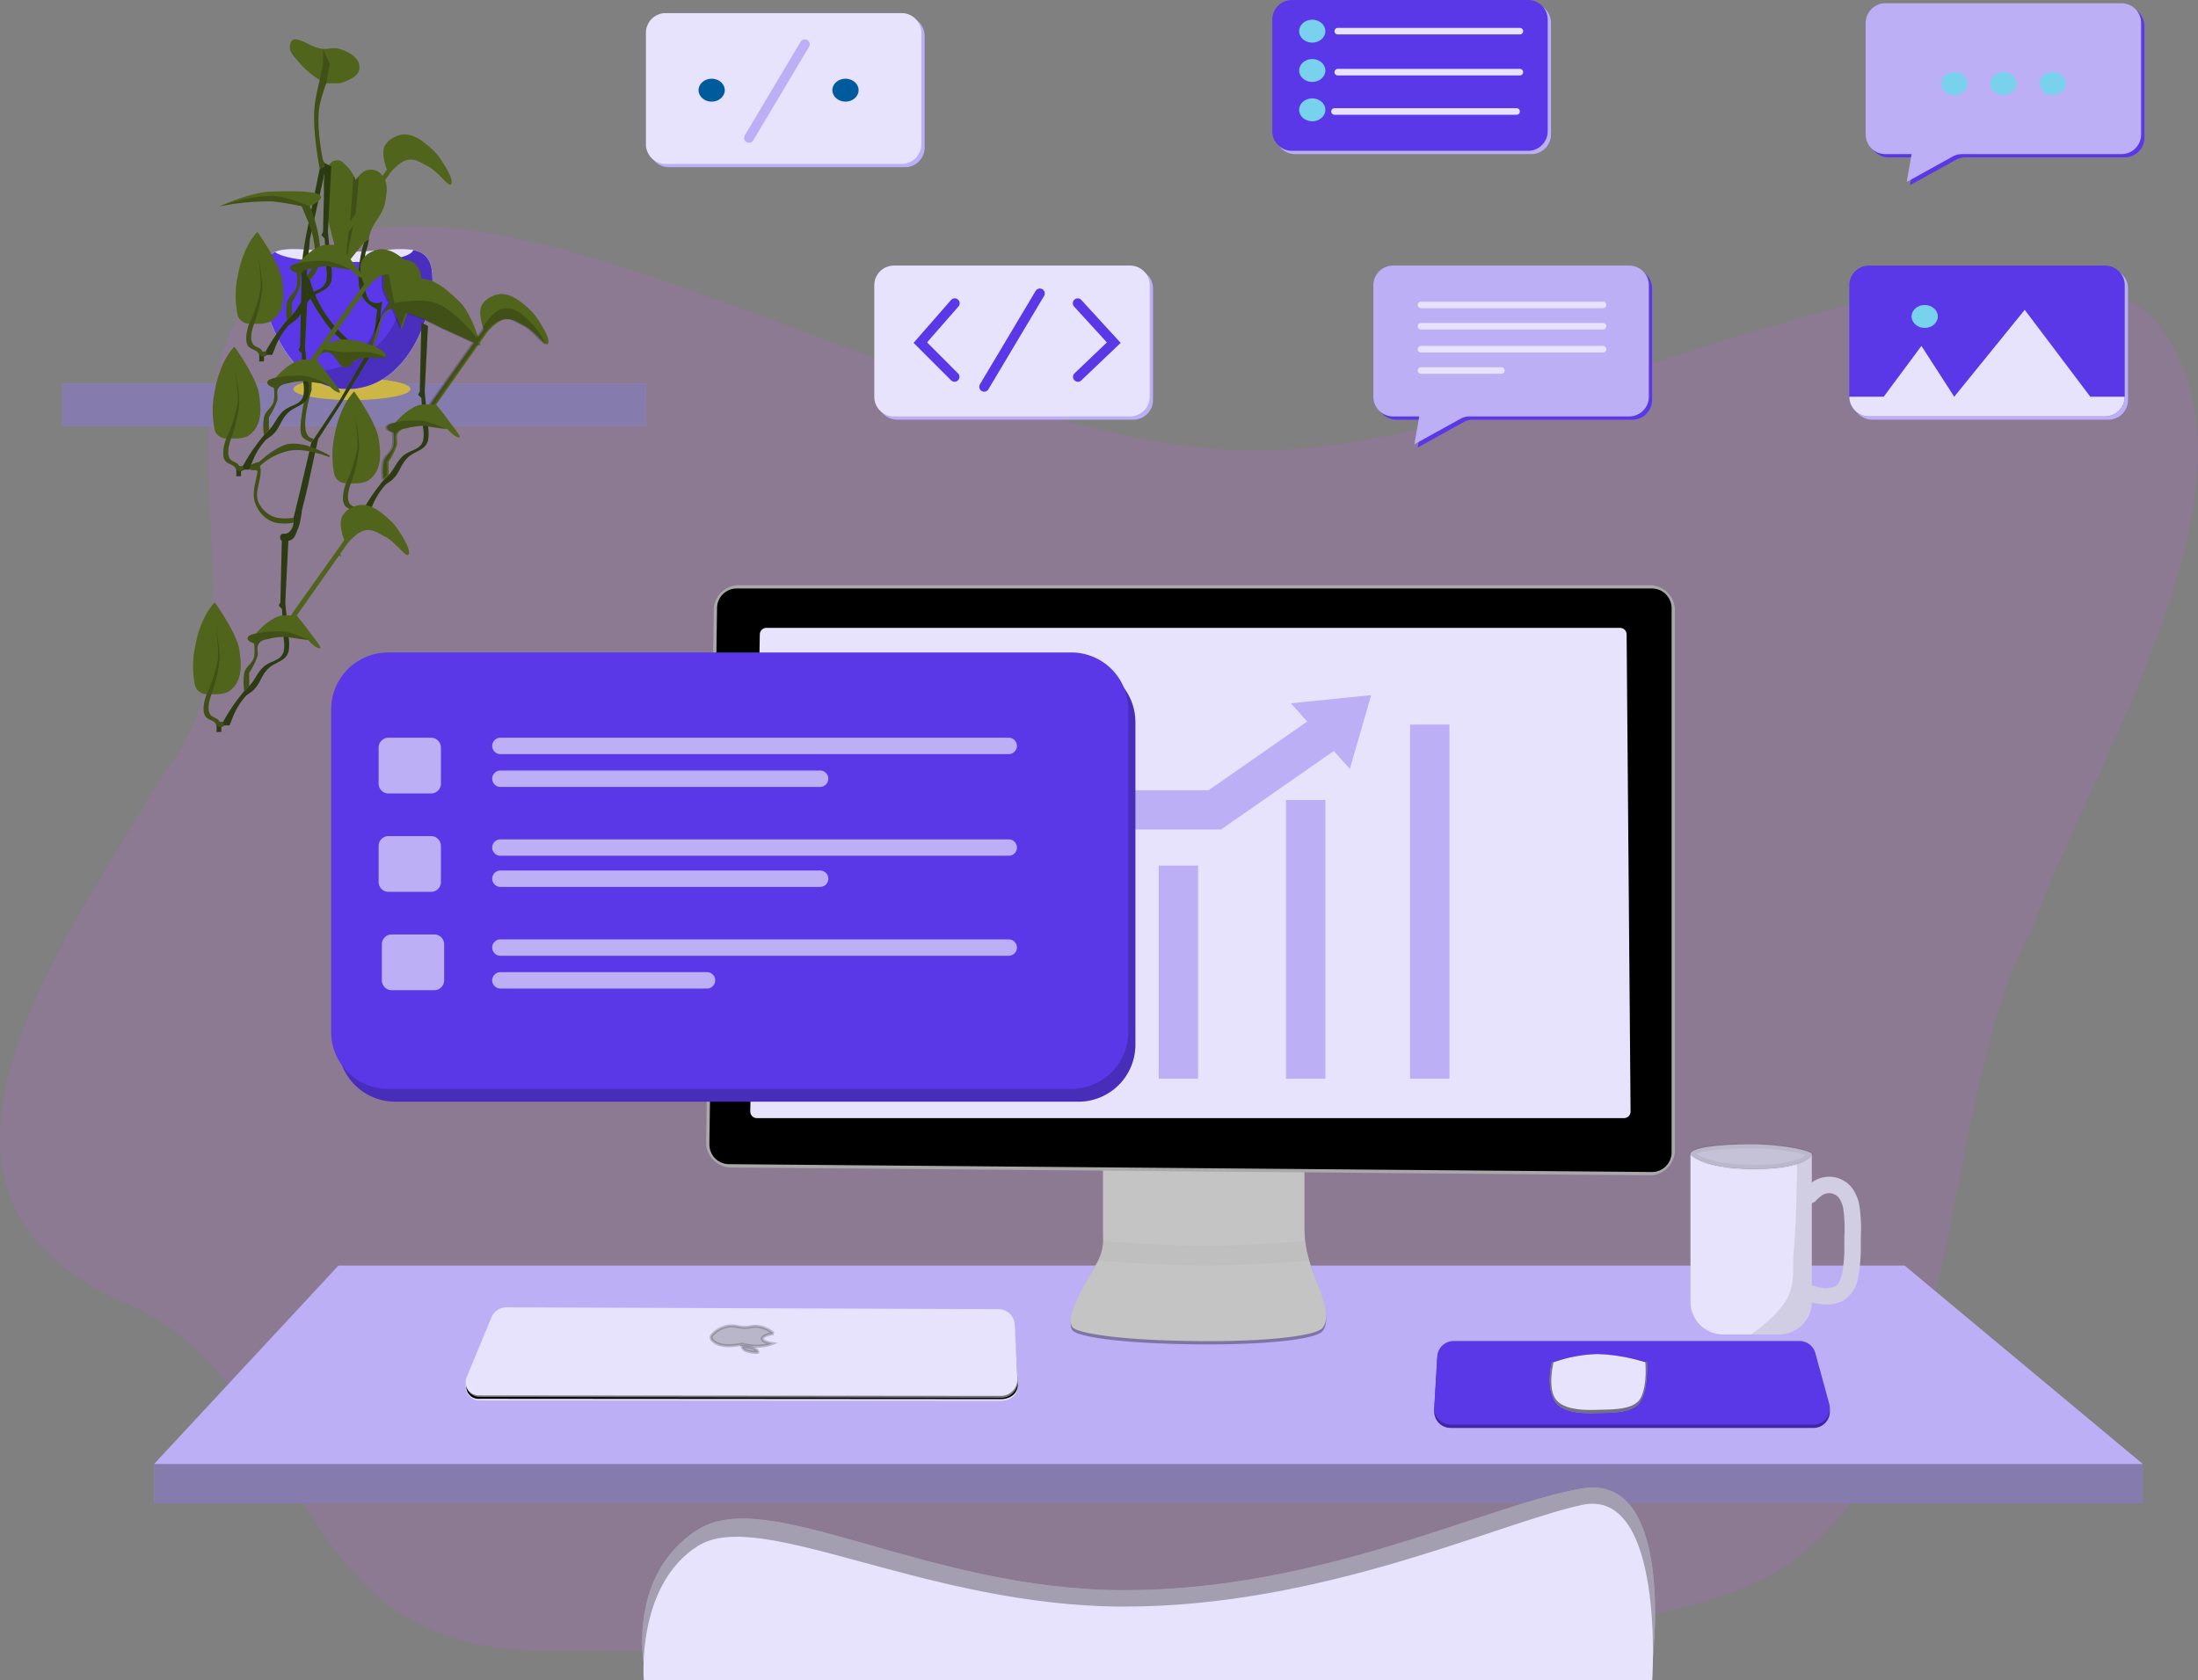 <svg xmlns="http://www.w3.org/2000/svg" width="429" height="328"><rect width="100%" height="100%" fill="#808080" stroke="none"/><g data-name="computer-10@1x" transform="translate(-19 -10)"><path data-name="Path 54251" d="M415.57 191.39c-19.11 34.56-12.14 106.1-52.24 126.72-38.94 20.03-179.52 14.08-238.29 14.08-52 0-44.27-51.74-81.55-67.84-48.23-20.84-14.02-67.52 7.65-103.68 24.2-29.12-10.8-81.77 29.3-102.4 38.95-20.03 124.73 39.68 183.5 39.68s155.3-58.88 178.4-21.76c19.1 30.72-15.3 83.2-26.77 115.2Z" fill="rgba(204,87,252,0.15)"/><path data-name="Path 54252" d="M437.22 295.76H49.08v7.68h388.14Z" fill="#bdaff6"/><path data-name="Path 54253" d="M437.22 295.76H49.08v7.68h388.14Z" fill="rgba(0,0,0,0.3)"/><path data-name="Path 54254" d="m85.06 257.03-35.98 38.73h388.14l-46.48-38.73Z" fill="#bdaff6"/><path data-name="Path 54255" d="m213.84 267.45-96.47-.64a3.2 3.2 0 0 0-2.97 1.97l-4.34 11.02a2.65 2.65 0 0 0 2.5 3.56l101.78.07c1.84 0 3.42-1.18 3.3-3.02l-.62-9.95a3.2 3.2 0 0 0-3.18-3Z" fill="#e8e3fc"/><path data-name="Path 54256" d="m213.85 266.81-95.99-.35a3.2 3.2 0 0 0-2.97 1.97l-4.7 11.33a2.37 2.37 0 0 0 2.37 3.28l101.79.07c1.85 0 3.42-1.18 3.3-3.02l-.62-10.27a3.2 3.2 0 0 0-3.18-3Z"/><path data-name="Path 54257" d="m213.86 266.18-95.99-.36a3.2 3.2 0 0 0-2.97 1.97l-4.7 11.34a2.56 2.56 0 0 0 2.36 3.54l101.9.17a3.2 3.2 0 0 0 3.2-3.4l-.62-10.26a3.2 3.2 0 0 0-3.18-3Z" fill="rgba(255,255,255,0.46)"/><path data-name="Path 54258" d="m213.87 265.54-95.99-.36a3.2 3.2 0 0 0-2.97 1.97l-4.84 11.7a2.56 2.56 0 0 0 2.36 3.53l101.93.09a3.2 3.2 0 0 0 3.2-3.4l-.5-10.53a3.2 3.2 0 0 0-3.19-3Z" fill="#e8e3fc"/><path data-name="Path 54259" d="M161.12 272.69a15.45 15.45 0 0 0 2.73-.3 14.33 14.33 0 0 0 3.03.39 8.22 8.22 0 0 0 2.82-.53s-1.92-.3-1.91-.94c.01-.72 2.18-1.01 2.18-1.01a5.58 5.58 0 0 0-3.26-1.4c-1.12-.07-1.35.24-2.49.2-1.02-.02-1.2-.26-2.56-.29a5.22 5.22 0 0 0-3.8 1.95c-.4.74.94 1.89 3.26 1.93Z" fill="rgba(0,0,0,0.2)"/><path data-name="Path 54260" d="M164.45 273.56a1.2 1.2 0 0 1-.62-.78 12.5 12.5 0 0 1 2.15.36c.64.24 1.11.77.87.84a5.95 5.95 0 0 1-2.4-.42Z" fill="rgba(0,0,0,0.2)"/><path data-name="Path 54261" d="M161.12 272.69a15.45 15.45 0 0 0 2.73-.3 14.33 14.33 0 0 0 3.03.39 8.22 8.22 0 0 0 2.82-.53s-1.92-.3-1.91-.94c.01-.72 2.18-1.01 2.18-1.01a5.58 5.58 0 0 0-3.26-1.4c-1.12-.07-1.35.24-2.49.2-1.02-.02-1.2-.26-2.56-.29a5.22 5.22 0 0 0-3.8 1.95c-.4.74.94 1.89 3.26 1.93Z" fill="none" stroke="rgba(0,0,0,0.2)" stroke-width=".59"/><path data-name="Path 54262" d="M164.45 273.56a1.2 1.2 0 0 1-.62-.78 12.5 12.5 0 0 1 2.15.36c.64.24 1.11.77.87.84a5.95 5.95 0 0 1-2.4-.42Z" fill="none" stroke="rgba(0,0,0,0.2)" stroke-width=".59"/><path data-name="Path 54263" d="M155.22 308.56c-13.76 8.69-10.56 26.24-10.56 26.24h196.82s4.8-37.45-13.76-34.25-50.56 19.85-89.29 19.85-69.45-20.53-83.2-11.84Z" fill="#e8e3fc"/><path data-name="Path 54264" d="M155.22 308.56c-13.76 8.69-10.56 26.24-10.56 26.24h196.82s4.8-37.45-13.76-34.25-50.56 19.85-89.29 19.85-69.45-20.53-83.2-11.84Z" fill="rgba(0,0,0,0.3)"/><path data-name="Path 54265" d="M155.22 311.76c-12.16 7.68-10.56 26.24-10.56 26.24h196.82s2.56-37.8-13.76-34.24-50.56 19.84-89.29 19.84-71.05-19.52-83.2-11.84Z" fill="#e8e3fc"/><path data-name="Path 54266" d="M348.94 235.28s2.24 2.88 12.48 2.88 11.2-2.88 11.2-2.88v28.8a6.4 6.4 0 0 1-6.4 6.4h-10.88a6.4 6.4 0 0 1-6.4-6.4Z" fill="#e8e3fc"/><path data-name="Path 54267" d="M372.61 264.09v-28.81s-.35 1.05-2.88 1.88c0 0-.03 10.58-.64 17.32-.29 3.26.31 5.3-.96 8.32-1.61 3.83-7.36 7.68-7.36 7.68h5.44a6.4 6.4 0 0 0 6.4-6.4Z" fill="rgba(0,0,0,0.1)"/><path data-name="Path 54268" d="M361.42 238.16c-10.24 0-12.48-2.88-12.48-2.88 0-1.28 5.76-1.92 11.84-1.92s11.84 1.28 11.84 1.92c0 0-.96 2.88-11.2 2.88Z" fill="#e8e3fc"/><path data-name="Path 54269" d="M361.42 238.16c-10.24 0-12.48-2.88-12.48-2.88 0-1.28 5.76-1.92 11.84-1.92s11.84 1.28 11.84 1.92c0 0-.96 2.88-11.2 2.88Z" fill="rgba(0,0,0,0.15)"/><path data-name="Path 54270" d="M349.26 235.2a.54.54 0 0 1 .12-.15 2.36 2.36 0 0 1 .66-.35 13.17 13.17 0 0 1 2.59-.58 60.5 60.5 0 0 1 8.16-.48 47.44 47.44 0 0 1 8.15.72 20.27 20.27 0 0 1 2.6.62 4 4 0 0 1 .69.28.7.7 0 0 1 .07.04 1.72 1.72 0 0 1-.2.24 4.4 4.4 0 0 1-1.36.92c-1.46.7-4.22 1.41-9.32 1.41s-8.17-.71-9.97-1.42a8.1 8.1 0 0 1-1.83-.95 3.4 3.4 0 0 1-.36-.3Zm23.1.16Z" fill="none" stroke="rgba(0,0,0,0.05)"/><path data-name="Path 54271" d="M373.49 244.3a1.6 1.6 0 0 1-2.47-2.04l1.24 1.02-1.24-1.02.01-.01.03-.04.1-.1c.08-.1.19-.21.33-.35a8.62 8.62 0 0 1 1.18-.97 5.73 5.73 0 0 1 4.4-1 5.67 5.67 0 0 1 3.46 2.17 8.24 8.24 0 0 1 1.4 3.5 31.87 31.87 0 0 1 .26 5.93l-.01 1.49a31.58 31.58 0 0 1-.48 6.24 6.78 6.78 0 0 1-2.89 4.75 7.67 7.67 0 0 1-4.67.64 14.47 14.47 0 0 1-1.67-.31 11.42 11.42 0 0 1-.65-.18l-.04-.02h-.02l.5-1.52-.5 1.52a1.6 1.6 0 0 1 1-3.04h.01l.1.04.38.1a11.43 11.43 0 0 0 1.3.24 4.64 4.64 0 0 0 2.67-.25c.5-.29 1.01-1.03 1.35-2.63a28.62 28.62 0 0 0 .4-5.58l.02-1.77a27.22 27.22 0 0 0-.21-5.08 5.1 5.1 0 0 0-.82-2.15 2.47 2.47 0 0 0-1.56-.96 2.56 2.56 0 0 0-1.94.53 5.37 5.37 0 0 0-.74.6l-.19.2-.04.04Z" fill="#e8e3fc" fill-rule="evenodd"/><path data-name="Path 54272" d="M373.49 244.3a1.6 1.6 0 0 1-2.47-2.04l1.24 1.02-1.24-1.02.01-.01.03-.04.1-.1c.08-.1.19-.21.33-.35a8.62 8.62 0 0 1 1.18-.97 5.73 5.73 0 0 1 4.4-1 5.67 5.67 0 0 1 3.46 2.17 8.24 8.24 0 0 1 1.4 3.5 31.87 31.87 0 0 1 .26 5.93l-.01 1.49a31.58 31.58 0 0 1-.48 6.24 6.78 6.78 0 0 1-2.89 4.75 7.67 7.67 0 0 1-4.67.64 14.47 14.47 0 0 1-1.67-.31 11.42 11.42 0 0 1-.65-.18l-.04-.02h-.02l.5-1.52-.5 1.52a1.6 1.6 0 0 1 1-3.04h.01l.1.04.38.1a11.43 11.43 0 0 0 1.3.24 4.64 4.64 0 0 0 2.67-.25c.5-.29 1.01-1.03 1.35-2.63a28.62 28.62 0 0 0 .4-5.58l.02-1.77a27.22 27.22 0 0 0-.21-5.08 5.1 5.1 0 0 0-.82-2.15 2.47 2.47 0 0 0-1.56-.96 2.56 2.56 0 0 0-1.94.53 5.37 5.37 0 0 0-.74.6l-.19.2-.04.04Z" fill="rgba(0,0,0,0.1)" fill-rule="evenodd"/><path data-name="Path 54273" d="M299.52 275.41a3.2 3.2 0 0 1 3.2-3.01h67.5a3.2 3.2 0 0 1 3.09 2.35l2.72 9.92a3.2 3.2 0 0 1-3.09 4.05h-70.81a3.2 3.2 0 0 1-3.2-3.39Z" fill="#5a38e8"/><path data-name="Path 54274" d="M299.52 275.41a3.2 3.2 0 0 1 3.2-3.01h67.5a3.2 3.2 0 0 1 3.09 2.35l2.72 9.92a3.2 3.2 0 0 1-3.09 4.05h-70.81a3.2 3.2 0 0 1-3.2-3.39Z" fill="rgba(0,0,0,0.3)"/><path data-name="Path 54275" d="M299.52 274.77a3.2 3.2 0 0 1 3.2-3.01h67.5a3.2 3.2 0 0 1 3.09 2.35l2.72 9.92a3.2 3.2 0 0 1-3.09 4.05h-70.81a3.2 3.2 0 0 1-3.2-3.39Z" fill="#5a38e8"/><path data-name="Path 54276" d="M234.25 250.32v-12.16h39.37v11.2a21.64 21.64 0 0 0 .96 6.72c.96 3.84 4.8 10.96 2.56 13.76-1.17 1.46-10.24 2.78-25.6 2.56s-21.98-1.65-23.05-2.56c-2.24-1.92 3.53-11.2 4.8-13.76s.96-4.16.96-5.76Z" fill="rgba(0,0,0,0.33)"/><path data-name="Path 54277" d="M234.25 250.32v-12.16h39.37v11.2a21.64 21.64 0 0 0 .96 6.72c.96 3.84 4.8 10.32 2.56 13.12-1.17 1.46-10.24 2.78-25.6 2.56s-21.98-1.65-23.05-2.56c-2.24-1.92 3.53-10.56 4.8-13.12s.96-4.16.96-5.76Z" fill="#c4c4c4"/><path data-name="Path 54278" d="M233.29 256.08c1.28-2.56.96-2.24.96-3.84 0 0 12.15.96 19.84.96s19.53-.96 19.53-.96c0 1.92 0 0 .95 3.84 0 0-12.42.96-20.48.96s-20.8-.96-20.8-.96Z" fill="rgba(0,0,0,0.03)"/><path data-name="Path 54279" d="m156.81 233.34 1.5-104.68a5.04 5.04 0 0 1 4.47-4.43h178.64a5.02 5.02 0 0 1 4.48 4.48v106.22a5.02 5.02 0 0 1-4.52 4.48l-180.12-1.53a5.02 5.02 0 0 1-4.45-4.54Z" fill="#a9a9a9"/><path data-name="Path 54280" d="m157.45 233.34 1.5-104.68a3.84 3.84 0 0 1 3.83-3.79h178.64a3.84 3.84 0 0 1 3.84 3.84v106.22a3.84 3.84 0 0 1-3.88 3.84l-180.12-1.53a3.84 3.84 0 0 1-3.8-3.9Z"/><path data-name="Path 54281" d="m165.43 226.94 1.87-93.13a1.28 1.28 0 0 1 1.28-1.25H335.2a1.28 1.28 0 0 1 1.28 1.26l.77 93.13a1.28 1.28 0 0 1-1.28 1.3H166.72a1.28 1.28 0 0 1-1.28-1.31Z" fill="#e8e3fc"/><path data-name="Path 54282" d="M280.4 151.16a3.84 3.84 0 0 1-.96 5.35l-22.11 15.4h-32.18l-36.88 21.26a3.84 3.84 0 1 1-3.83-6.66l38.65-22.27h31.82l20.14-14.03a3.84 3.84 0 0 1 5.35.95Z" fill="#bdaff6" fill-rule="evenodd"/><path data-name="Path 54283" d="M322.53 283.6c-1.92-2.89-.64-7.69-.64-7.69a49.06 49.06 0 0 1 8.96-.96 61.41 61.41 0 0 1 9.6.96s.32 5.12-1.28 7.68c-1.37 2.2-5.2 2.15-8.32 2.24-2.56.08-6.8.05-8.32-2.24Z" fill="#e8e3fc"/><path data-name="Path 54284" d="M322.53 283.6c-1.92-2.88-.64-7.68-.64-7.68a30.63 30.63 0 0 1 8.96-1.6 38.07 38.07 0 0 1 9.6 1.6s.32 5.12-1.28 7.68c-1.37 2.19-5.2 2.14-8.32 2.24-2.56.07-6.8.04-8.32-2.25Z" fill="rgba(0,0,0,0.5)"/><path data-name="Path 54285" d="M322.53 282.95c-1.48-2.31-.32-7.04-.32-7.04a27.28 27.28 0 0 1 8.64-1.6 34.22 34.22 0 0 1 9.28 1.6s.44 4.6-.96 7.04c-1.28 2.24-5.2 2.15-8.32 2.24-2.56.08-6.84.08-8.32-2.24Z" fill="#e8e3fc"/><path data-name="Path 54286" d="M383.78 15.12a3.84 3.84 0 0 1 3.84-3.84h46.08a3.84 3.84 0 0 1 3.84 3.84v21.76a3.84 3.84 0 0 1-3.84 3.84h-31.12a3.84 3.84 0 0 0-1.67.39l-9.13 5.05.96-5.44h-5.12a3.84 3.84 0 0 1-3.84-3.84Z" fill="#5a38e8"/><path data-name="Path 54287" d="M383.14 14.48a3.84 3.84 0 0 1 3.84-3.84h46.08a3.84 3.84 0 0 1 3.84 3.84v21.76a3.84 3.84 0 0 1-3.84 3.84h-31.12a3.84 3.84 0 0 0-1.68.39l-9.12 5.05.96-5.44h-5.12a3.84 3.84 0 0 1-3.84-3.84Z" fill="#bdaff6"/><ellipse data-name="Ellipse 3461" cx="2.56" cy="2.24" rx="2.56" ry="2.24" transform="translate(397.86 24.08)" fill="#78d2ee"/><ellipse data-name="Ellipse 3462" cx="2.56" cy="2.24" rx="2.56" ry="2.24" transform="translate(407.46 24.08)" fill="#78d2ee"/><ellipse data-name="Ellipse 3463" cx="2.56" cy="2.24" rx="2.56" ry="2.24" transform="translate(417.06 24.08)" fill="#78d2ee"/><path data-name="Path 54288" d="M317.88 10.64h-46.09a3.84 3.84 0 0 0-3.84 3.84v21.76a3.84 3.84 0 0 0 3.84 3.84h46.09a3.84 3.84 0 0 0 3.84-3.84V14.48a3.84 3.84 0 0 0-3.84-3.84Z" fill="#bdaff6"/><path data-name="Path 54289" d="M317.24 10h-46.08a3.84 3.84 0 0 0-3.84 3.84V35.6a3.84 3.84 0 0 0 3.84 3.84h46.08a3.84 3.84 0 0 0 3.84-3.84V13.84a3.84 3.84 0 0 0-3.84-3.84Z" fill="#5a38e8"/><ellipse data-name="Ellipse 3464" cx="2.56" cy="2.24" rx="2.56" ry="2.24" transform="translate(272.56 13.84)" fill="#78d2ee"/><ellipse data-name="Ellipse 3465" cx="2.56" cy="2.24" rx="2.56" ry="2.24" transform="translate(272.56 21.52)" fill="#78d2ee"/><ellipse data-name="Ellipse 3466" cx="2.56" cy="2.24" rx="2.56" ry="2.24" transform="translate(272.56 29.2)" fill="#78d2ee"/><path data-name="Path 54290" d="M279.47 16.08a.64.64 0 0 1 .64-.64h35.53a.64.64 0 1 1 0 1.28H280.1a.64.64 0 0 1-.64-.64Zm0 8a.64.64 0 0 1 .64-.64h35.53a.64.64 0 1 1 0 1.28H280.1a.64.64 0 0 1-.64-.64Zm-.64 7.68a.64.64 0 0 1 .64-.64H315a.64.64 0 1 1 0 1.28h-35.53a.64.64 0 0 1-.64-.64Z" fill="#e8e3fc" fill-rule="evenodd"/><path data-name="Path 54291" d="M430.5 62.48h-46.08a3.84 3.84 0 0 0-3.84 3.84v21.76a3.84 3.84 0 0 0 3.84 3.84h46.08a3.84 3.84 0 0 0 3.84-3.84V66.32a3.84 3.84 0 0 0-3.84-3.84Z" fill="#bdaff6"/><path data-name="Path 54292" d="M429.86 61.84h-46.08a3.84 3.84 0 0 0-3.84 3.84v21.76a3.84 3.84 0 0 0 3.84 3.84h46.08a3.84 3.84 0 0 0 3.84-3.84V65.68a3.84 3.84 0 0 0-3.84-3.84Z" fill="#5a38e8"/><path data-name="Path 54293" d="M383.78 91.28h46.08a3.84 3.84 0 0 0 3.84-3.84h-6.72l-12.8-16.96-13.76 16.96-6.4-9.92-7.36 9.92h-6.72a3.84 3.84 0 0 0 3.84 3.84Z" fill="#e8e3fc"/><ellipse data-name="Ellipse 3467" cx="2.56" cy="2.24" rx="2.56" ry="2.24" transform="translate(392.1 69.53)" fill="#78d2ee"/><path data-name="Path 54294" d="M195.63 13.2h-46.08a3.84 3.84 0 0 0-3.84 3.84V38.8a3.84 3.84 0 0 0 3.84 3.84h46.08a3.84 3.84 0 0 0 3.84-3.84V17.04a3.84 3.84 0 0 0-3.84-3.84Z" fill="#bdaff6"/><path data-name="Path 54295" d="M194.99 12.56h-46.08a3.84 3.84 0 0 0-3.84 3.84v21.76A3.84 3.84 0 0 0 148.9 42h46.08a3.84 3.84 0 0 0 3.84-3.84V16.4a3.84 3.84 0 0 0-3.84-3.84Z" fill="#e8e3fc"/><ellipse data-name="Ellipse 3468" cx="2.56" cy="2.24" rx="2.56" ry="2.24" transform="translate(155.34 25.36)" fill="#005b9d"/><ellipse data-name="Ellipse 3469" cx="2.56" cy="2.24" rx="2.56" ry="2.24" transform="translate(181.46 25.36)" fill="#005b9d"/><path data-name="Path 54296" d="M176.58 17.82a.96.96 0 0 1 .33 1.31l-10.88 18.24a.96.96 0 1 1-1.65-.98l10.88-18.24a.96.96 0 0 1 1.32-.33Z" fill="#bdaff6" fill-rule="evenodd"/><path data-name="Path 54297" d="M240.2 62.48h-46.08a3.84 3.84 0 0 0-3.85 3.84v21.76a3.84 3.84 0 0 0 3.84 3.84h46.09a3.84 3.84 0 0 0 3.84-3.84V66.32a3.84 3.84 0 0 0-3.84-3.84Z" fill="#bdaff6"/><path data-name="Path 54298" d="M239.56 61.84h-46.08a3.84 3.84 0 0 0-3.84 3.84v21.76a3.84 3.84 0 0 0 3.84 3.84h46.08a3.84 3.84 0 0 0 3.84-3.84V65.68a3.84 3.84 0 0 0-3.84-3.84Z" fill="#e8e3fc"/><path data-name="Path 54299" d="M222.44 66.45a.96.96 0 0 1 .34 1.32L211.9 86.01a.96.96 0 0 1-1.65-.98l10.88-18.24a.96.96 0 0 1 1.31-.34Z" fill="#5a38e8" fill-rule="evenodd"/><path data-name="Path 54300" d="M205.98 68.48a.96.96 0 0 1 .09 1.35l-6.13 7 6.08 6.09a.96.96 0 0 1-1.35 1.36l-7.36-7.36 7.31-8.36a.96.96 0 0 1 1.36-.08Zm22.72.01a.96.96 0 0 1 1.35.06l7.68 8.38-7.72 7.36a.96.96 0 0 1-1.33-1.38l6.36-6.07-6.4-7a.96.96 0 0 1 .06-1.35Z" fill="#5a38e8" fill-rule="evenodd"/><path data-name="Path 54301" d="M287.69 66.32a3.84 3.84 0 0 1 3.84-3.84h46.08a3.84 3.84 0 0 1 3.84 3.84v21.76a3.84 3.84 0 0 1-3.84 3.84H306.5a3.84 3.84 0 0 0-1.68.39l-9.12 5.05.96-5.44h-5.12a3.84 3.84 0 0 1-3.84-3.84Z" fill="#5a38e8"/><path data-name="Path 54302" d="M287.05 65.68a3.84 3.84 0 0 1 3.84-3.84h46.09a3.84 3.84 0 0 1 3.84 3.84v21.76a3.84 3.84 0 0 1-3.84 3.84h-31.12a3.84 3.84 0 0 0-1.68.39l-9.13 5.05.96-5.44h-5.12a3.84 3.84 0 0 1-3.84-3.84Z" fill="#bdaff6"/><path data-name="Path 54303" d="M295.71 69.52a.64.64 0 0 1 .64-.64h35.53a.64.64 0 0 1 0 1.28h-35.53a.64.64 0 0 1-.64-.64Zm0 4.16a.64.64 0 0 1 .64-.64h35.53a.64.64 0 0 1 0 1.28h-35.53a.64.64 0 0 1-.64-.64Zm0 4.48a.64.64 0 0 1 .64-.64h35.53a.64.64 0 0 1 0 1.28h-35.53a.64.64 0 0 1-.64-.64Zm0 4.16a.64.64 0 0 1 .64-.64h15.68a.64.64 0 0 1 0 1.28h-15.68a.64.64 0 0 1-.64-.64Z" fill="#e8e3fc" fill-rule="evenodd"/><path data-name="Path 54304" d="M145.1 93.2H31.15v-8.32h113.93Z" fill="#bdaff6"/><path data-name="Path 54305" d="M145.1 93.2H31.15v-8.32h113.93Z" fill="rgba(0,0,0,0.3)"/><ellipse data-name="Ellipse 3470" cx="11.42" cy="2.14" rx="11.42" ry="2.14" transform="translate(76.27 83.8)" fill="#ffe458"/><ellipse data-name="Ellipse 3471" cx="11.42" cy="2.14" rx="11.42" ry="2.14" transform="translate(76.27 83.8)" fill="rgba(0,0,0,0.2)"/><path data-name="Path 54306" d="M103.4 64.36c0 8.18-5.36 21.59-16.6 21.59-10.7 0-16.6-13.41-16.6-21.6s6.72-5.17 16.6-5.17 16.6-3 16.6 5.18Z" fill="#bdaff6"/><path data-name="Path 54307" d="M103.4 64.36c0 8.18-5.36 21.59-16.6 21.59-10.7 0-16.6-13.41-16.6-21.6s6.72-5.17 16.6-5.17 16.6-3 16.6 5.18Z" fill="#e8e3fc"/><path data-name="Path 54308" d="M103.4 64.36c0 8.18-5.36 21.59-16.6 21.59-10.7 0-16.6-13.41-16.6-21.6 0-2.97.9-4.47 2.51-5.16 0 0 1.6 1.96 14.09 1.96 12.84 0 12.84-2.33 12.84-2.33 2.4.45 3.75 1.86 3.75 5.54Z" fill="#5a38e8"/><path data-name="Path 54309" d="M86.8 85.95c11.24 0 16.6-13.41 16.6-21.6 0-3.67-1.37-5.08-3.76-5.53 0 0 0 .92-3.2 1.6a25.08 25.08 0 0 1 .96 7.18c-.56 5.83-3.35 9.37-8.32 12.48-3.61 2.27-10.56 2.77-10.56 2.77a12.85 12.85 0 0 0 8.28 3.1Z" fill="rgba(0,0,0,0.18)"/><path data-name="Path 54310" d="m88.05 72.02 2.78 6.16h-5.56Z" fill="#5a38e8"/><path data-name="Path 54311" d="M87.69 68.82a2.14 2.14 0 1 1-2.14-2.14 2.14 2.14 0 0 1 2.14 2.14Z" fill="#5a38e8"/><path data-name="Path 54312" d="M93.4 68.82a2.14 2.14 0 1 1-2.14-2.14 2.14 2.14 0 0 1 2.14 2.14Z" fill="#5a38e8"/><path data-name="Path 54313" d="M90.19 68.82a2.14 2.14 0 1 1-2.14-2.14 2.14 2.14 0 0 1 2.14 2.14Z" fill="#5a38e8"/><path data-name="Path 54314" d="M88.45 111.7a4.06 4.06 0 0 0 0-1.28l.64-.64h.64a37.06 37.06 0 0 1 4.16-6.08c.36-.38.6-.57.96-.96 1.15-1.24 1.39-2.28 2.56-3.52 1.4-1.48 3.57-1.23 4.16-3.2a7.11 7.11 0 0 0 0-2.56l-.32-5.76-.64-.64.32-.64.32-13.44 1.28.64-.64 12.8.64 6.81a7.84 7.84 0 0 1 0 2.8c-.6 2.03-2.74 1.93-4.16 3.51-1.33 1.47-1.4 2.86-2.88 4.16-.47.41-.82.54-1.28.96a13.84 13.84 0 0 0-2.56 4.16l-.64 1.6h-.96l-.64.32v.96Z" fill="#2d3b12"/><path data-name="Path 54315" d="m90.37 59.23-.28 1.6s-.64 6.4 1.24 8a2.75 2.75 0 0 0 1.6.32l.64-.32-.64 5.76-.99 2.95-.61 1.85-.26.42-5.82 9.5-4.16 6.4-.43 1.92-.16.73c-.77 3.46-1.13 5.42-1.97 8.87-.25 1-.41 1.56-.64 2.56a14.2 14.2 0 0 1-.64 3.2c-.52 1.14-.7 2.36-1.92 2.56-.63.1-1.39.28-1.6-.32a.9.9 0 0 1 0-.64c.2-.64 1.08-.2 1.6-.64a2.7 2.7 0 0 0 .96-1.92c.05-.37-.1-.6 0-.96 1.28-5.12 1.88-7.9 3.1-12.96l.2-.87a2.39 2.39 0 0 1 .65-1.53l5-7.48 4.86-8.37a35.79 35.79 0 0 1-4.53-3.56 24.49 24.49 0 0 1-2.56-2.67c-2.43-3.22-4.87-7.68-5.12-8.96-.44-2.24.96-9.28.96-9.28l.39-1.89.52-2.55.19-.91.48-2.36.98-4.77 1.28-.64-1.29 5.8-.27 1.2-.77 3.46-.54 2.43-.33 1.5-.64 7.13a2.81 2.81 0 0 1 .64.88 23.65 23.65 0 0 0 4.8 8.96 27.49 27.49 0 0 0 2.56 2.56 124.7 124.7 0 0 0 3.52 3.2l.87-2.13.83-2.04.54-4.8a13.06 13.06 0 0 1-1.92-1.28c-3.46-3.07-.64-11.84-.64-11.84l.96-.64a13.58 13.58 0 0 1-.64 2.57Z" fill="#2d3b12"/><path data-name="Path 54316" d="M87.17 108.19c.47.85 1.56.69 1.92 1.6h.64l.32.63-.96.32-.64-.32c-.29-1.11-1.71-.9-2.24-1.92-.75-1.44.32-4.16.32-4.16a2.38 2.38 0 0 1-2.24-1.6 18.18 18.18 0 0 1 0-7.67c1.06-6.08 3.84-8.65 3.84-8.65s4.34 6.08 4.8 9.28c.42 2.98.64 6.08-1.92 8-1.12.84-3.52.64-3.52.64s-1.05 2.53-.32 3.84Z" fill="#51641b"/><path data-name="Path 54317" d="M93.89 103.7a10.74 10.74 0 0 1 0-3.51c.38-1.41 1.6-1.78 1.92-3.2a9.31 9.31 0 0 0 0-2.56s-1.24-.34-1.28-.96c-.05-.73 1.6-.96 1.6-.96s2.72-3.19 5.12-3.52a10.22 10.22 0 0 1 1.81-.01l.1-.31 8.37-11.77c-1.59-.74-4.4-2.03-6.45-2.95a45.4 45.4 0 0 0-5.76-2.56 7.16 7.16 0 0 1-.77-.3c-.53 1.34-1.15 3.17-1.15 3.17s-.94-2.35-1.6-3.84l-.07-.16a2.58 2.58 0 0 0-.57.16c-1.7.7-2.24 4.16-2.24 4.16l-.97 2.96c1.47.63 2.57 1.43 2.26 2.16-.16.4-1.6.1-3.14.1a9.03 9.03 0 0 0-.97.05 4.15 4.15 0 0 0-1.65.5c-.69.4-.85 1-1.6 1.27-1.86.66-2.18-2.93-4.16-2.88-3.08.08-2.88 7.36-2.88 7.36s-2.57 8.1-.32 9.28a8.07 8.07 0 0 0 .75.32l-.43.64s-1.52-.47-1.92-1.28c-.64-1.28.16-5.53.96-8.96.76-3.23.41-5.78 2.88-8a6.65 6.65 0 0 1 1.28-.96 6.1 6.1 0 0 1 2.24-.81 7.22 7.22 0 0 1 1.6-.04c.5.04 1.03.12 1.6.21a16.13 16.13 0 0 1 2.8.75l.82-2.03 1.18-2.88s.9-1.8 1.6-2.88c.1-.13.17-.26.26-.4a8.04 8.04 0 0 1-1.22-2.8c-.25-1.35.28-1.96-.32-3.2a8.6 8.6 0 0 0-2.56-2.56v-.96l2.24 2.24s4.87-2.18 6.72-.32a4.22 4.22 0 0 1 1.25 2.95c2.69.06 5.1 2.2 7.4 4.41 1.8 1.74 3.06 5.02 3.69 7l1.1-1.56s-1.32-3.22-.31-4.8a4.08 4.08 0 0 1 1.92-1.6c2.72-1.36 5.13.5 7.36 2.56a9.3 9.3 0 0 1 1.6 1.92c1.12 1.67 2.56 4.16 1.92 4.8-.5.5-2.5-2.52-4.48-3.52-1.42-.7-2.28-1.5-3.84-1.28-1.69.23-3.52 2.56-3.52 2.56l-1.43 2.02.15.54-.4-.18-8.25 11.7c.88 1.12 1.42 1.71 2.24 2.88.94 1.33 2.88 3.55 2.24 3.52-.96-.05-2.24-1.6-2.24-1.6l-3.84-.55-.64-.1h-.21a13.2 13.2 0 0 0-2.67.32c-.92.26-1.66.21-2.24.96-.62.8-.06 1.6-.32 2.56a14.35 14.35 0 0 1-1.6 3.2v2.56Z" fill="#51641b"/><path data-name="Path 54318" d="M72.76 112.02a9.54 9.54 0 0 0 3.52 0v-.96a9.37 9.37 0 0 1-3.2 0 5.26 5.26 0 0 1-3.2-2.24c-1.61-2.22 0-4.29 0-7.04 0-.37-.26-.7 0-.96a12.2 12.2 0 0 1 5.76-2.88 10.74 10.74 0 0 1 3.74.17c.38.07.76.15 1.11.24a25.43 25.43 0 0 1 2.83.87v-.32a22.84 22.84 0 0 0-2.66-1.27c-.34-.14-.7-.27-1.06-.4a9.14 9.14 0 0 0-4.27-.57c-2.54.46-5.76 3.52-5.76 3.52s-2.25.44-1.92 1.28c.24.63 1.7-.02 1.6.64-.32 2.24-1.43 4.69 0 7.04a5.68 5.68 0 0 0 3.51 2.88Z" fill="#51641b"/><path data-name="Path 54319" d="M94.2 49.3c-.5 3.1-2.86 4.25-3.2 7.37l-.95.64-2.56 3.2-1.28 2.24A43.93 43.93 0 0 1 83 52.5c-.4-3.1-1.42-7.04-.32-9.28l.02-.04c.46-.95.85-1.74 1.9-1.88s1.25.44 1.92.96a8.72 8.72 0 0 1 1.92 2.88s1.1-1.7 2.24-1.92a2.72 2.72 0 0 1 2.88.96c1.28 1.6.96 3.2.64 5.12Z" fill="#51641b"/><path data-name="Path 54320" d="M80.45 63.39c-.34.52-.96 1.28-.96 1.28l-.64-.88a6.48 6.48 0 0 0 .64-.72c1.63-2.25.85-6.07.33-7.91-.18-.65-.33-1.05-.33-1.05l-.26-.61-1.34-3.23a48.92 48.92 0 0 0-5.77-.96 49.1 49.1 0 0 0-10.24.96s6.09-2.83 10.24-2.88c2.25-.03 6.3-.18 8.3.29a2.62 2.62 0 0 1 .98.39c.36.28.34.67-.27 1.2l-.05.03a7.05 7.05 0 0 1-1.14.73l-.46.23.27.7c.17.44.38 1.04.6 1.77.91 2.93 1.94 7.79.1 10.66Z" fill="#51641b"/><path data-name="Path 54321" d="M80.44 30.42c-.58 4.86.96 12.48.96 12.48l1.28-.63-.64-.97s-1.47-6.7-.64-10.88a33.69 33.69 0 0 1 1.28-4.16h2.57s3.41-.8 3.84-2.56c.52-2.14-1.73-3.52-3.84-4.16-1.2-.35-1.96.07-3.2 0-2.53-.12-5.76-3.4-6.4-.96-.43 1.63.9 2.51 1.92 3.84a17.87 17.87 0 0 0 3.84 3.2s-.73 2.9-.97 4.8Z" fill="#51641b"/><path data-name="Path 54322" d="M87.17 108.18c.47.86 1.56.7 1.92 1.6h.64l.32.64-.96.32-.64-.32c-.3-1.11-1.71-.9-2.24-1.92-.76-1.44.32-4.16.32-4.16a26.9 26.9 0 0 0 2.24-7.04 26.82 26.82 0 0 0-.64-6.4 29.04 29.04 0 0 1 .96 6.4 29.07 29.07 0 0 1-1.6 7.04s-1.05 2.53-.32 3.84Z" fill="rgba(0,0,0,0.2)"/><path data-name="Path 54323" d="M93.53 100.18a10.74 10.74 0 0 0 0 3.52l.96-.96v-2.56a14.35 14.35 0 0 0 1.6-3.2c.27-.97-.3-1.76.32-2.56.59-.75 1.33-.7 2.24-.96a13.2 13.2 0 0 1 2.67-.31h.21l4.48.63a19.9 19.9 0 0 0-4.16-1.6l-.2-.03a20.74 20.74 0 0 0-5.87.35s-1.65.24-1.6.96c.03.63 1.28.96 1.28.96a9.3 9.3 0 0 1 0 2.56c-.32 1.43-1.55 1.8-1.93 3.2Z" fill="rgba(0,0,0,0.2)"/><path data-name="Path 54324" d="m102.8 88.99-.1-.01.1-.31 8.38-11.77-6.45-2.96a45.24 45.24 0 0 0-5.76-2.56 7.4 7.4 0 0 1-.78-.3c-.52 1.35-1.14 3.18-1.14 3.18s-.95-2.35-1.6-3.84l-.07-.16a2.58 2.58 0 0 0-.57.16c-1.71.7-2.24 4.16-2.24 4.16l-.86 2.88-1.06-.32 1.06-1.92 1.18-2.88s.9-1.8 1.6-2.88l.25-.4a8.04 8.04 0 0 1-1.21-2.8c-.26-1.35.27-1.96-.32-3.2a8.6 8.6 0 0 0-2.56-2.56v-.96l2.24 2.24 1.92 1.28.57 3.2.6 2.89c1.95-.36 5.42-.81 7.79-.09 3.95 1.22 8.17 6.76 8.17 6.76l1.1-1.56s1.95-3.62 4.17-4c2.34-.4 3.68 1.12 5.44 2.72a17.71 17.71 0 0 1 2.88 4.16c-.5.51-2.5-2.52-4.48-3.52-1.41-.7-2.28-1.49-3.84-1.28-1.69.23-3.52 2.56-3.52 2.56l-1.43 2.02.15.54-.4-.18-8.25 11.7Z" fill="rgba(0,0,0,0.2)"/><path data-name="Path 54325" d="M72.76 112.02a9.54 9.54 0 0 0 3.52 0v-.96a9.35 9.35 0 0 1-3.2 0 5.26 5.26 0 0 1-3.2-2.24c-1.61-2.22 0-4.29 0-7.04 0-.37-.26-.7 0-.96a12.22 12.22 0 0 1 5.76-2.88 10.76 10.76 0 0 1 3.74.17c.38.07.76.16 1.11.24a25.42 25.42 0 0 1 2.83.88v-.32a22.8 22.8 0 0 0-2.66-1.28c-.34-.14-.7-.27-1.06-.4a9.15 9.15 0 0 0-4.27-.57c-2.54.46-5.76 3.52-5.76 3.52s-2.25.44-1.92 1.28c.24.63 1.7-.02 1.6.64-.32 2.24-1.43 4.7 0 7.04a5.68 5.68 0 0 0 3.51 2.88Z" fill="rgba(0,0,0,0.2)"/><path data-name="Path 54326" d="m80.24 95.7-.43.64s-1.52-.47-1.92-1.28c-.64-1.28.16-5.53.96-8.96.75-3.23.4-5.78 2.88-8a36.1 36.1 0 0 0 4.48.64 42.47 42.47 0 0 1 4.8 0 13.4 13.4 0 0 1 3.2.96c-.17.4-1.6.1-3.14.1a9.03 9.03 0 0 0-.98.05 4.14 4.14 0 0 0-1.64.49c-.7.4-.85 1.01-1.6 1.28-1.87.66-2.19-2.93-4.16-2.88-3.09.08-2.88 7.36-2.88 7.36s-2.58 8.1-.32 9.28a8.07 8.07 0 0 0 .75.32Z" fill="rgba(0,0,0,0.2)"/><path data-name="Path 54327" d="M80.45 63.39c-.34.52-.96 1.28-.96 1.28l-.64-.88a6.58 6.58 0 0 0 .64-.72c1.63-2.25.85-6.07.33-7.91-.18-.65-.33-1.05-.33-1.05l-1.6-3.84a48.93 48.93 0 0 0-5.77-.96 49.1 49.1 0 0 0-10.24.96s7-2.56 11.52-1.92a30.43 30.43 0 0 1 6.08 1.92s.11.25.27.68.38 1.05.6 1.78c.91 2.93 1.94 7.78.1 10.66Z" fill="rgba(0,0,0,0.2)"/><path data-name="Path 54328" d="M80.45 30.43c-.6 4.85.96 12.48.96 12.48l1.28-.64-.64-.96s-1.48-6.71-.64-10.89a33.68 33.68 0 0 1 1.28-4.16l.64-3.84-1.28-2.88v2.88l-.64 3.2s-.73 2.9-.96 4.8Z" fill="rgba(0,0,0,0.2)"/><path data-name="Path 54329" d="M87.98 44.19c.29.53.46.96.46.96a7.46 7.46 0 0 1 .64-.82l-.64 7.22-2.24 11.2 1.28-11.2Z" fill="rgba(0,0,0,0.2)"/><path data-name="Path 54330" d="M61.24 152.87a4.07 4.07 0 0 0 0-1.28l.64-.64h.64a37.03 37.03 0 0 1 4.16-6.08c.37-.39.6-.57.96-.96 1.16-1.25 1.4-2.29 2.56-3.52 1.41-1.5 3.58-1.24 4.16-3.2a7.11 7.11 0 0 0 0-2.56l-.32-5.76-.64-.64.32-.64.32-13.44 1.28.64-.64 12.8.64 6.8a7.86 7.86 0 0 1 0 2.8c-.6 2.04-2.73 1.94-4.16 3.52-1.32 1.47-1.4 2.85-2.88 4.16-.47.41-.81.54-1.28.96a13.83 13.83 0 0 0-2.56 4.16l-.64 1.6h-.96l-.64.32v.96Z" fill="#2d3b12"/><path data-name="Path 54331" d="M59.97 149.35c.47.85 1.56.69 1.92 1.6h.64l.32.64-.96.32-.64-.32c-.3-1.12-1.71-.9-2.24-1.93-.76-1.44.32-4.16.32-4.16a2.38 2.38 0 0 1-2.24-1.6 18.18 18.18 0 0 1 0-7.68c1.06-6.08 3.83-8.64 3.83-8.64s4.35 6.08 4.8 9.28c.43 2.98.64 6.08-1.92 8-1.11.84-3.52.64-3.52.64s-1.05 2.53-.31 3.85Z" fill="#51641b"/><path data-name="Path 54332" d="M66.68 144.87a10.75 10.75 0 0 1 0-3.52c.38-1.41 1.6-1.78 1.92-3.2a9.31 9.31 0 0 0 0-2.56s-1.24-.34-1.28-.96c-.04-.73 1.6-.96 1.6-.96s2.72-3.19 5.12-3.52a10.28 10.28 0 0 1 1.82-.01l.1-.31 8.37-11.77.76-1.07 1.11-1.57s-1.32-3.21-.32-4.8a4.08 4.08 0 0 1 1.92-1.6c2.73-1.36 5.13.5 7.36 2.56a9.3 9.3 0 0 1 1.6 1.92c1.13 1.68 2.56 4.16 1.92 4.8-.5.5-2.49-2.52-4.48-3.52-1.41-.7-2.27-1.5-3.84-1.28-1.68.23-3.52 2.56-3.52 2.56l-1.42 2.02c.1.34.14.54.14.54l-.4-.18-8.24 11.7c.87 1.12 1.41 1.72 2.24 2.88.94 1.33 2.88 3.55 2.24 3.52-.96-.05-2.24-1.6-2.24-1.6l-3.84-.55-.64-.1-.22.01a13.2 13.2 0 0 0-2.67.32c-.91.25-1.65.2-2.24.96-.61.8-.05 1.59-.32 2.56a14.35 14.35 0 0 1-1.6 3.2v2.56Z" fill="#51641b"/><path data-name="Path 54333" d="M59.96 149.35c.48.85 1.56.69 1.92 1.6h.64l.32.64-.96.32-.64-.32c-.28-1.12-1.7-.9-2.24-1.92-.75-1.45.32-4.16.32-4.16a26.9 26.9 0 0 0 2.24-7.04 26.83 26.83 0 0 0-.64-6.4 29.04 29.04 0 0 1 .96 6.4 29.09 29.09 0 0 1-1.6 7.04s-1.05 2.52-.32 3.84Z" fill="rgba(0,0,0,0.2)"/><path data-name="Path 54334" d="M66.68 141.34a10.74 10.74 0 0 0 0 3.52l.96-.96v-2.56a14.35 14.35 0 0 0 1.6-3.2c.27-.97-.3-1.76.32-2.56.59-.75 1.33-.7 2.24-.96a13.15 13.15 0 0 1 2.67-.31h.21l4.48.63a19.88 19.88 0 0 0-4.16-1.6l-.2-.03a20.73 20.73 0 0 0-5.87.35s-1.65.23-1.6.96c.03.63 1.28.96 1.28.96a9.31 9.31 0 0 1 0 2.56c-.32 1.43-1.55 1.8-1.93 3.2Z" fill="rgba(0,0,0,0.2)"/><path data-name="Path 54335" d="M65.08 102.95a4.07 4.07 0 0 0 0-1.28l.64-.64h.64a37.06 37.06 0 0 1 4.16-6.08c.37-.39.6-.57.96-.96 1.16-1.25 1.4-2.29 2.56-3.52 1.41-1.5 3.58-1.24 4.16-3.2a7.12 7.12 0 0 0 0-2.56l-.32-5.76-.64-.64.32-.64.32-13.45 1.28.64-.64 12.8.64 6.82a7.84 7.84 0 0 1 0 2.79c-.6 2.04-2.73 1.93-4.16 3.52-1.32 1.47-1.4 2.85-2.88 4.16-.47.4-.81.54-1.28.96a13.83 13.83 0 0 0-2.56 4.16l-.64 1.6h-.96l-.64.32v.96Z" fill="#2d3b12"/><path data-name="Path 54336" d="M63.8 99.43c.48.85 1.56.69 1.92 1.6h.64l.32.64-.96.32-.64-.32c-.28-1.12-1.7-.9-2.24-1.92-.75-1.45.32-4.16.32-4.16a2.38 2.38 0 0 1-2.24-1.6 18.18 18.18 0 0 1 0-7.69c1.07-6.08 3.84-8.64 3.84-8.64s4.35 6.08 4.8 9.28c.43 2.98.64 6.09-1.92 8-1.11.84-3.52.64-3.52.64s-1.05 2.53-.32 3.85Z" fill="#51641b"/><path data-name="Path 54337" d="M70.53 94.95a10.75 10.75 0 0 1 0-3.52c.37-1.4 1.6-1.78 1.92-3.2a9.29 9.29 0 0 0 0-2.56s-1.25-.34-1.28-.96c-.05-.72 1.6-.96 1.6-.96s2.71-3.18 5.12-3.52a10.27 10.27 0 0 1 1.81 0l.1-.32 8.37-11.77.76-1.07 1.11-1.56s-1.32-3.21-.32-4.8a4.08 4.08 0 0 1 1.92-1.6c2.73-1.36 5.13.5 7.36 2.56a9.31 9.31 0 0 1 1.6 1.92c1.13 1.67 2.56 4.16 1.92 4.8-.5.5-2.49-2.52-4.48-3.52-1.4-.71-2.27-1.5-3.84-1.28-1.68.23-3.52 2.56-3.52 2.56l-1.42 2.02c.1.34.14.54.14.54l-.4-.18-8.24 11.7c.88 1.12 1.42 1.71 2.24 2.88.95 1.33 2.88 3.55 2.24 3.52-.96-.05-2.24-1.6-2.24-1.6l-3.84-.55-.64-.1h-.21a13.2 13.2 0 0 0-2.67.32c-.92.26-1.65.21-2.24.96-.62.8-.05 1.59-.32 2.56a14.35 14.35 0 0 1-1.6 3.2v2.56Z" fill="#51641b"/><path data-name="Path 54338" d="M63.8 99.43c.48.85 1.56.69 1.92 1.6h.64l.32.64-.96.32-.64-.32c-.28-1.12-1.7-.9-2.24-1.92-.75-1.45.32-4.16.32-4.16a26.9 26.9 0 0 0 2.24-7.04 26.82 26.82 0 0 0-.64-6.4 29.03 29.03 0 0 1 .96 6.4 29.1 29.1 0 0 1-1.6 7.04s-1.05 2.52-.32 3.84Z" fill="rgba(0,0,0,0.2)"/><path data-name="Path 54339" d="M70.53 91.43a10.74 10.74 0 0 0 0 3.52l.96-.96v-2.56a14.35 14.35 0 0 0 1.6-3.2c.26-.98-.3-1.77.31-2.56.59-.76 1.33-.7 2.24-.96a13.15 13.15 0 0 1 2.67-.32h.21l4.48.64a19.87 19.87 0 0 0-4.16-1.6l-.2-.04a20.73 20.73 0 0 0-5.87.36s-1.65.23-1.6.96c.03.62 1.28.96 1.28.96a9.29 9.29 0 0 1 0 2.56c-.32 1.42-1.55 1.79-1.92 3.2Z" fill="rgba(0,0,0,0.2)"/><path data-name="Path 54340" d="M69.56 80.55a4.06 4.06 0 0 0 0-1.28l.64-.64h.64A37.06 37.06 0 0 1 75 72.55c.37-.38.6-.57.96-.96 1.16-1.24 1.4-2.28 2.56-3.52 1.41-1.49 3.58-1.23 4.16-3.2a7.12 7.12 0 0 0 0-2.56l-.31-5.76-.64-.64.32-.64.32-13.44 1.28.64-.64 12.8.64 6.81a7.84 7.84 0 0 1 0 2.8c-.6 2.03-2.74 1.93-4.16 3.51-1.32 1.47-1.4 2.86-2.88 4.16-.47.42-.82.54-1.28.96a13.83 13.83 0 0 0-2.56 4.16l-.64 1.6h-.97l-.64.32v.96Z" fill="#2d3b12"/><path data-name="Path 54341" d="M68.28 77.03c.48.85 1.57.69 1.92 1.6h.64l.32.64-.96.32-.64-.32c-.28-1.12-1.7-.9-2.24-1.92-.75-1.45.32-4.16.32-4.16a2.38 2.38 0 0 1-2.24-1.6 18.18 18.18 0 0 1 0-7.68c1.07-6.08 3.84-8.64 3.84-8.64s4.35 6.08 4.8 9.28c.43 2.97.64 6.08-1.92 8-1.11.84-3.52.64-3.52.64s-1.05 2.53-.32 3.84Z" fill="#51641b"/><path data-name="Path 54342" d="M75 72.55a10.75 10.75 0 0 1 0-3.52c.38-1.4 1.6-1.78 1.92-3.2a9.29 9.29 0 0 0 0-2.56s-1.24-.34-1.28-.96c-.04-.73 1.6-.96 1.6-.96s2.72-3.19 5.12-3.52a10.23 10.23 0 0 1 1.82 0l.1-.32 8.37-11.77.76-1.07 1.11-1.56s-1.32-3.21-.32-4.8a4.08 4.08 0 0 1 1.92-1.6c2.72-1.36 5.13.5 7.36 2.56a9.3 9.3 0 0 1 1.6 1.92c1.13 1.67 2.56 4.16 1.92 4.8-.5.5-2.49-2.53-4.48-3.52-1.41-.7-2.27-1.5-3.84-1.28-1.68.23-3.52 2.56-3.52 2.56l-1.42 2.02c.1.34.14.54.14.54l-.4-.18-8.24 11.7c.88 1.12 1.42 1.71 2.24 2.88.94 1.33 2.88 3.55 2.24 3.52-.96-.05-2.24-1.6-2.24-1.6l-3.84-.55-.64-.1h-.21a13.16 13.16 0 0 0-2.67.32c-.92.26-1.66.21-2.24.96-.62.8-.05 1.6-.32 2.56a14.35 14.35 0 0 1-1.6 3.2v2.56Z" fill="#51641b"/><path data-name="Path 54343" d="M68.29 77.03c.47.85 1.56.69 1.92 1.6h.64l.32.64-.96.32-.64-.32c-.29-1.12-1.71-.9-2.24-1.92-.75-1.45.32-4.16.32-4.16a26.9 26.9 0 0 0 2.24-7.04 26.82 26.82 0 0 0-.64-6.4 29.03 29.03 0 0 1 .96 6.4 29.1 29.1 0 0 1-1.6 7.04s-1.06 2.52-.32 3.84Z" fill="rgba(0,0,0,0.2)"/><path data-name="Path 54344" d="M75 69.03a10.74 10.74 0 0 0 0 3.52l.96-.96v-2.56a14.35 14.35 0 0 0 1.6-3.2c.27-.97-.3-1.76.32-2.56.59-.75 1.33-.7 2.24-.96A13.2 13.2 0 0 1 82.8 62H83l4.48.63a19.88 19.88 0 0 0-4.16-1.6 6.42 6.42 0 0 0-.2-.04 20.74 20.74 0 0 0-5.88.36s-1.64.23-1.6.96c.04.62 1.28.96 1.28.96a9.28 9.28 0 0 1 0 2.56c-.31 1.42-1.54 1.8-1.92 3.2Z" fill="rgba(0,0,0,0.2)"/><path data-name="Path 54345" d="M220.32 189.84H228v30.72h-7.68Z" fill="#bdaff6"/><path data-name="Path 54346" d="M195.47 198.16h7.68v22.4h-7.68Z" fill="#bdaff6"/><path data-name="Path 54347" d="M245.16 178.96h7.68v41.6h-7.68Z" fill="#bdaff6"/><path data-name="Path 54348" d="M270 166.16h7.69v54.4H270Z" fill="#bdaff6"/><path data-name="Path 54349" d="M294.22 151.44h7.68v69.12h-7.68Z" fill="#bdaff6"/><path data-name="Path 54350" d="m282.46 160.08-11.52-12.8 15.68-1.6Z" fill="#bdaff6"/><path data-name="Path 54351" d="M229.48 139.85H96.13a11.11 11.11 0 0 0-11.11 11.1v62.98a11.11 11.11 0 0 0 11.11 11.11h133.35a11.11 11.11 0 0 0 11.12-11.1v-62.98a11.11 11.11 0 0 0-11.12-11.11Z" fill="#5a38e8"/><path data-name="Path 54352" d="M229.48 139.85H96.13a11.11 11.11 0 0 0-11.11 11.1v62.98a11.11 11.11 0 0 0 11.11 11.11h133.35a11.11 11.11 0 0 0 11.12-11.11v-62.97a11.11 11.11 0 0 0-11.12-11.11Z" fill="rgba(0,0,0,0.2)"/><path data-name="Path 54353" d="M228.11 137.36H94.76a11.11 11.11 0 0 0-11.12 11.1v62.98a11.11 11.11 0 0 0 11.12 11.11H228.1a11.11 11.11 0 0 0 11.11-11.11v-62.97a11.11 11.11 0 0 0-11.11-11.11Z" fill="#5a38e8"/><path data-name="Path 54354" d="M115.07 155.6a1.6 1.6 0 0 1 1.6-1.6h99.21a1.6 1.6 0 0 1 0 3.2h-99.21a1.6 1.6 0 0 1-1.6-1.6Zm0 6.4a1.6 1.6 0 0 1 1.6-1.6h62.4a1.6 1.6 0 1 1 0 3.2h-62.4a1.6 1.6 0 0 1-1.6-1.6Zm0 13.44a1.6 1.6 0 0 1 1.6-1.6h99.21a1.6 1.6 0 0 1 0 3.2h-99.21a1.6 1.6 0 0 1-1.6-1.6Zm0 6.08a1.6 1.6 0 0 1 1.6-1.6h62.4a1.6 1.6 0 1 1 0 3.2h-62.4a1.6 1.6 0 0 1-1.6-1.6Zm0 13.44a1.6 1.6 0 0 1 1.6-1.6h99.21a1.6 1.6 0 0 1 0 3.2h-99.21a1.6 1.6 0 0 1-1.6-1.6Zm0 6.4a1.6 1.6 0 0 1 1.6-1.6h40.32a1.6 1.6 0 0 1 0 3.2h-40.32a1.6 1.6 0 0 1-1.6-1.6Z" fill="#bdaff6" fill-rule="evenodd"/><path data-name="Path 54355" d="M92.9 155.92a1.92 1.92 0 0 1 1.92-1.92h8.32a1.92 1.92 0 0 1 1.92 1.92v7.04a1.92 1.92 0 0 1-1.92 1.92h-8.32a1.92 1.92 0 0 1-1.92-1.92Z" fill="#bdaff6"/><path data-name="Path 54356" d="M92.9 175.12a1.92 1.92 0 0 1 1.92-1.92h8.32a1.92 1.92 0 0 1 1.92 1.92v7.04a1.92 1.92 0 0 1-1.92 1.92h-8.32a1.92 1.92 0 0 1-1.92-1.92Z" fill="#bdaff6"/><path data-name="Path 54357" d="M93.53 194.32a1.92 1.92 0 0 1 1.92-1.92h8.32a1.92 1.92 0 0 1 1.92 1.92v7.04a1.92 1.92 0 0 1-1.92 1.92h-8.32a1.92 1.92 0 0 1-1.92-1.92Z" fill="#bdaff6"/></g></svg>